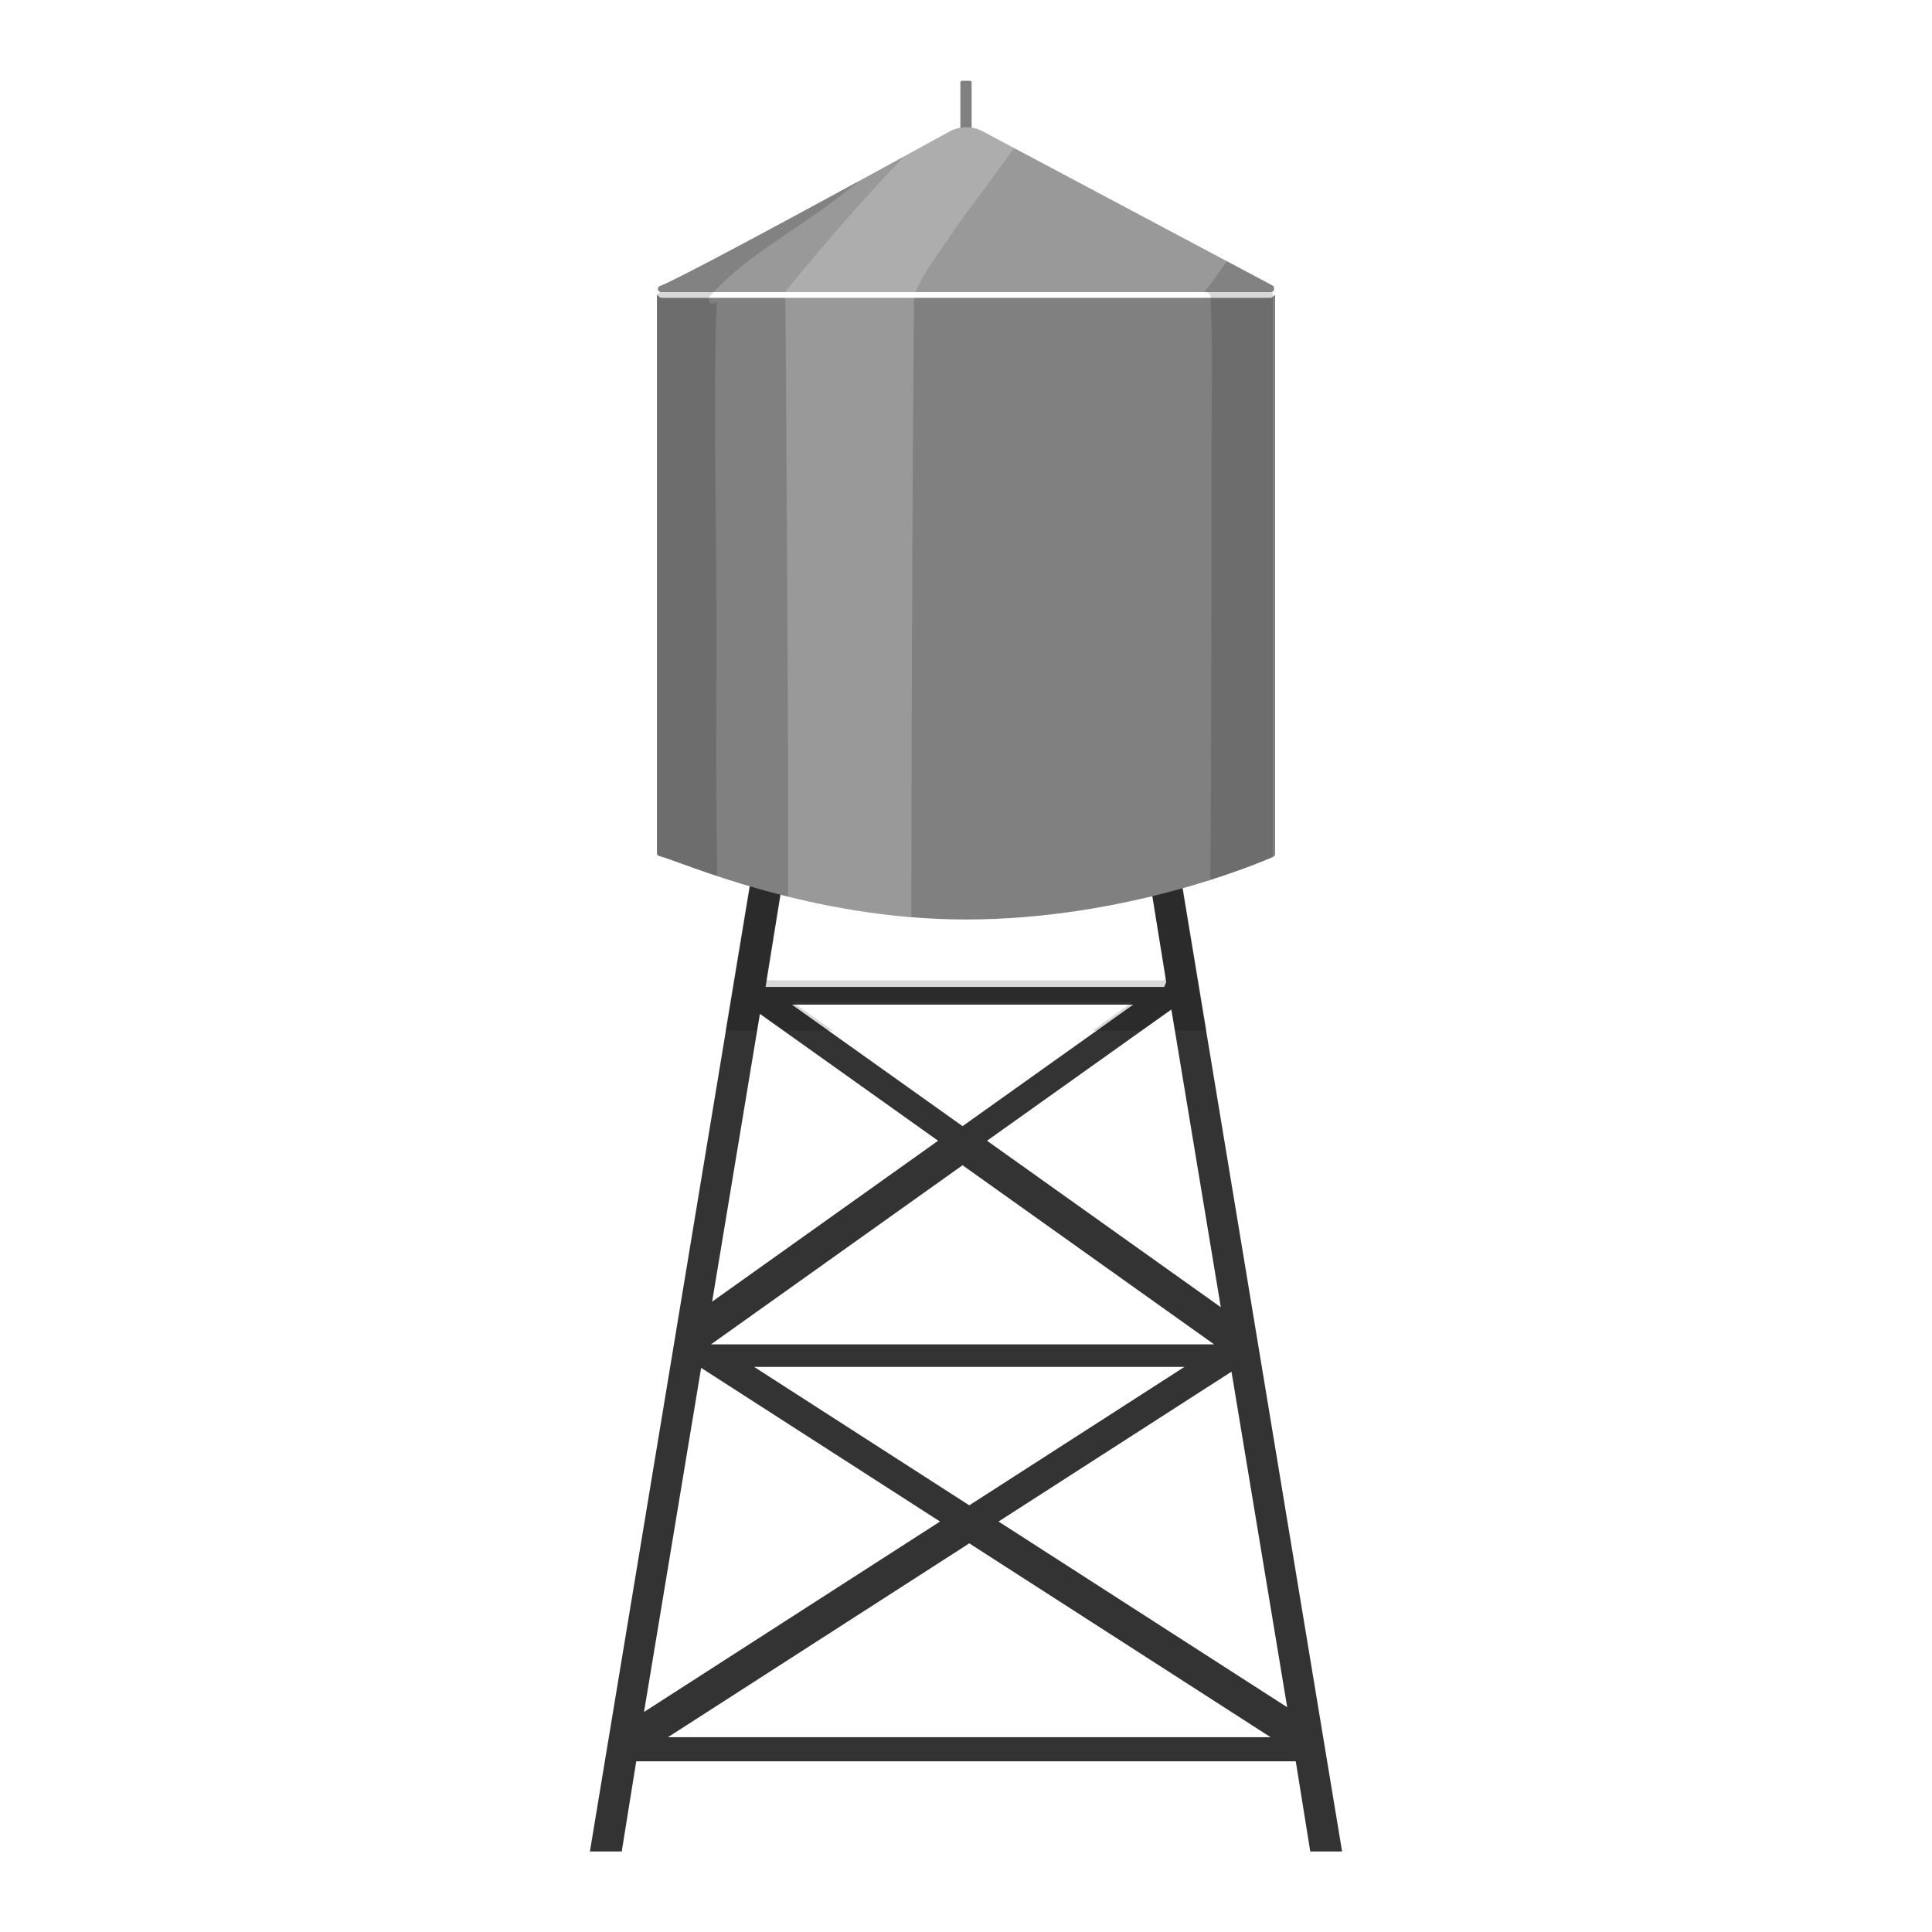 <?xml version="1.0" encoding="utf-8"?>
<!--Designed by Vexels.com - 2018 All Rights Reserved - https://vexels.com/terms-and-conditions/-->
<svg version="1.1" id="Layer_1" xmlns="http://www.w3.org/2000/svg" xmlns:xlink="http://www.w3.org/1999/xlink" x="0px" y="0px"
	 viewBox="0 0 1200 1200" enable-background="new 0 0 1200 1200" xml:space="preserve">
<g>
	<g>
		<path fill="#333333" d="M813.835,1150h19.766L732.036,536.814c-0.141-0.848-0.998-2.814-2.009-2.814h-15.668
			c-1.232,0-2.18,0.632-2.009,1.665l11.997,74.365L723.114,613H475.509l12.143-75.098c0.172-1.033-0.776-3.902-2.009-3.902h-15.668
			c-1.012,0-1.869,1.966-2.009,2.814L366.399,1150h19.766l9.016-56h409.639L813.835,1150z M471.99,629.726l110.676,78.811
			l-140.348,99.941L471.99,629.726z M758.257,811.931L613.059,708.537l114.5-81.534L758.257,811.931z M764.904,851.972
			l34.598,208.421L620.215,945.053L764.904,851.972z M602.039,934.981L468.388,849h267.301L602.039,934.981z M754.092,835H441.633
			l156.229-111.25L754.092,835z M435.491,849.602l148.371,95.452l-183.85,118.276L435.491,849.602z M602.039,958.605L789.183,1079
			H414.895L602.039,958.605z M597.862,699.47L491.878,624h211.969L597.862,699.47z"/>
		<path opacity="0.15" d="M470.258,640.158l1.732-10.432l14.65,10.432h30.625l-25.387-18.078h211.969l-25.387,18.078h30.625
			l18.474-13.155l2.184,13.155h19.679l-17.386-104.793c-0.141-0.848-0.998-1.803-2.009-1.803h-15.668
			c-1.232,0-2.18,0.851-2.009,1.884l11.997,72.423l-1.232,1.027H475.509l12.143-73.265c0.172-1.033-0.776-2.07-2.009-2.07h-15.668
			c-1.012,0-1.869,0.955-2.009,1.803l-17.386,104.793H470.258z"/>
		<path fill="#808080" d="M602.42,121.661h-4.84c-0.595,0-1.077-0.482-1.077-1.077V51.251c0-0.595,0.482-1.077,1.077-1.077h4.84
			c0.595,0,1.077,0.482,1.077,1.077v69.333C603.498,121.179,603.015,121.661,602.42,121.661z"/>
	</g>
	<path fill="#999999" d="M789.315,181.444H410.685c-1.121,0-2.029-0.769-2.029-1.717v-0.51c0-0.689,0.473-1.304,1.223-1.573
		c13.92-4.996,142.669-75.506,180.013-96.014c6.174-3.39,14.101-3.433,20.332-0.119l180.17,95.817
		c0.591,0.314,0.95,0.863,0.95,1.454v0.945C791.344,180.675,790.436,181.444,789.315,181.444z"/>
	<path fill="#808080" d="M792,183.473c0-1.121-1.564,1.527-2.685,1.527H410.685c-1.121,0-2.685-2.648-2.685-1.527v345.739
		c0,0.147,0.053,0.276,0.083,0.413c-0.029,0.117-0.083,0.226-0.083,0.35v0.19c0,0.788,0.969,1.452,1.865,1.666
		c11.971,2.86,92.55,39.275,189.971,39.275l0,0c98.742,0,180.426-34.257,190.666-38.752c0.673-0.296,1.498-0.88,1.498-1.522v-0.857
		c0-0.124-0.054-0.233-0.084-0.35c0.029-0.138,0.084-0.267,0.084-0.413V183.473z"/>
	<path opacity="0.15" d="M503.929,134.793c10.326-7.159,20.152-14.606,29.689-22.389c-50.973,27.754-114.216,61.822-123.737,65.239
		c-0.75,0.269-1.223,0.884-1.223,1.573v0.51c0,0.948,0.908,1.717,2.029,1.717h32.574
		C460.427,162.903,483.349,149.06,503.929,134.793z"/>
	<path opacity="0.2" fill="#FFFFFF" d="M588.542,149.03c7.016-10.472,14.5-20.639,22.099-30.692
		c6.481-8.574,12.769-17.538,19.268-26.359L610.225,81.51c-6.231-3.314-14.159-3.271-20.333,0.119
		c-6.762,3.714-16.531,9.072-28.063,15.378c-26.224,26.796-50.563,55.505-74.39,84.436h81.173
		C573.442,169.88,581.627,159.351,588.542,149.03z"/>
	<path opacity="0.15" d="M790.394,177.327l-28.347-15.075c-0.315,0.448-0.635,0.9-0.944,1.344
		c-4.185,6.007-8.437,12.164-13.155,17.785c0.454-0.044,0.912-0.041,1.353,0.063h40.013c1.121,0,2.03-0.769,2.03-1.717v-0.945
		C791.344,178.19,790.986,177.641,790.394,177.327z"/>
	<path opacity="0.15" d="M444.98,376.784c-0.17-63.064-1.934-126.438,0.086-189.478c-0.318,0.255-0.64,0.5-0.958,0.756
		c-2.84,2.279-5.034-1.953-3.033-4.23c0.733-0.834,1.493-1.645,2.249-2.46h-32.639c-1.121,0-2.43,0.98-2.43,2.101v345.739
		c0,0.147,0.053,0.276,0.083,0.413c-0.029,0.117-0.083,0.226-0.083,0.35v0.19c0,0.788,0.841,1.452,1.737,1.666
		c4.186,1,16.768,6.104,35.516,12.318C444.443,488.386,445.131,432.526,444.98,376.784z"/>
	<path opacity="0.15" d="M790.579,183.473c0-1.121-0.143-2.101-1.264-2.101h-40.346c1.486,0.22,2.806,1.247,2.9,3.112
		c1.496,29.621,0.64,59.416,0.641,89.071c0,30.711,0.033,61.422-0.017,92.132c-0.097,60.249-0.214,120.497-0.732,180.743
		c20.65-6.613,34.254-12.404,38.062-14.076c0.673-0.296,0.756-0.88,0.756-1.522v-0.857c0-0.124-0.054-0.233-0.084-0.35
		c0.029-0.138,0.084-0.267,0.084-0.413V183.473z"/>
	<path opacity="0.2" fill="#FFFFFF" d="M566.03,569.668c0.156-129.437,0.626-258.866,1.679-388.296h-80.013
		c0.449,31.991,0.565,63.984,0.736,95.979c0.498,93.119,1.352,186.349,0.961,279.526C511.85,562.431,537.88,567.34,566.03,569.668z"
		/>
</g>
</svg>
